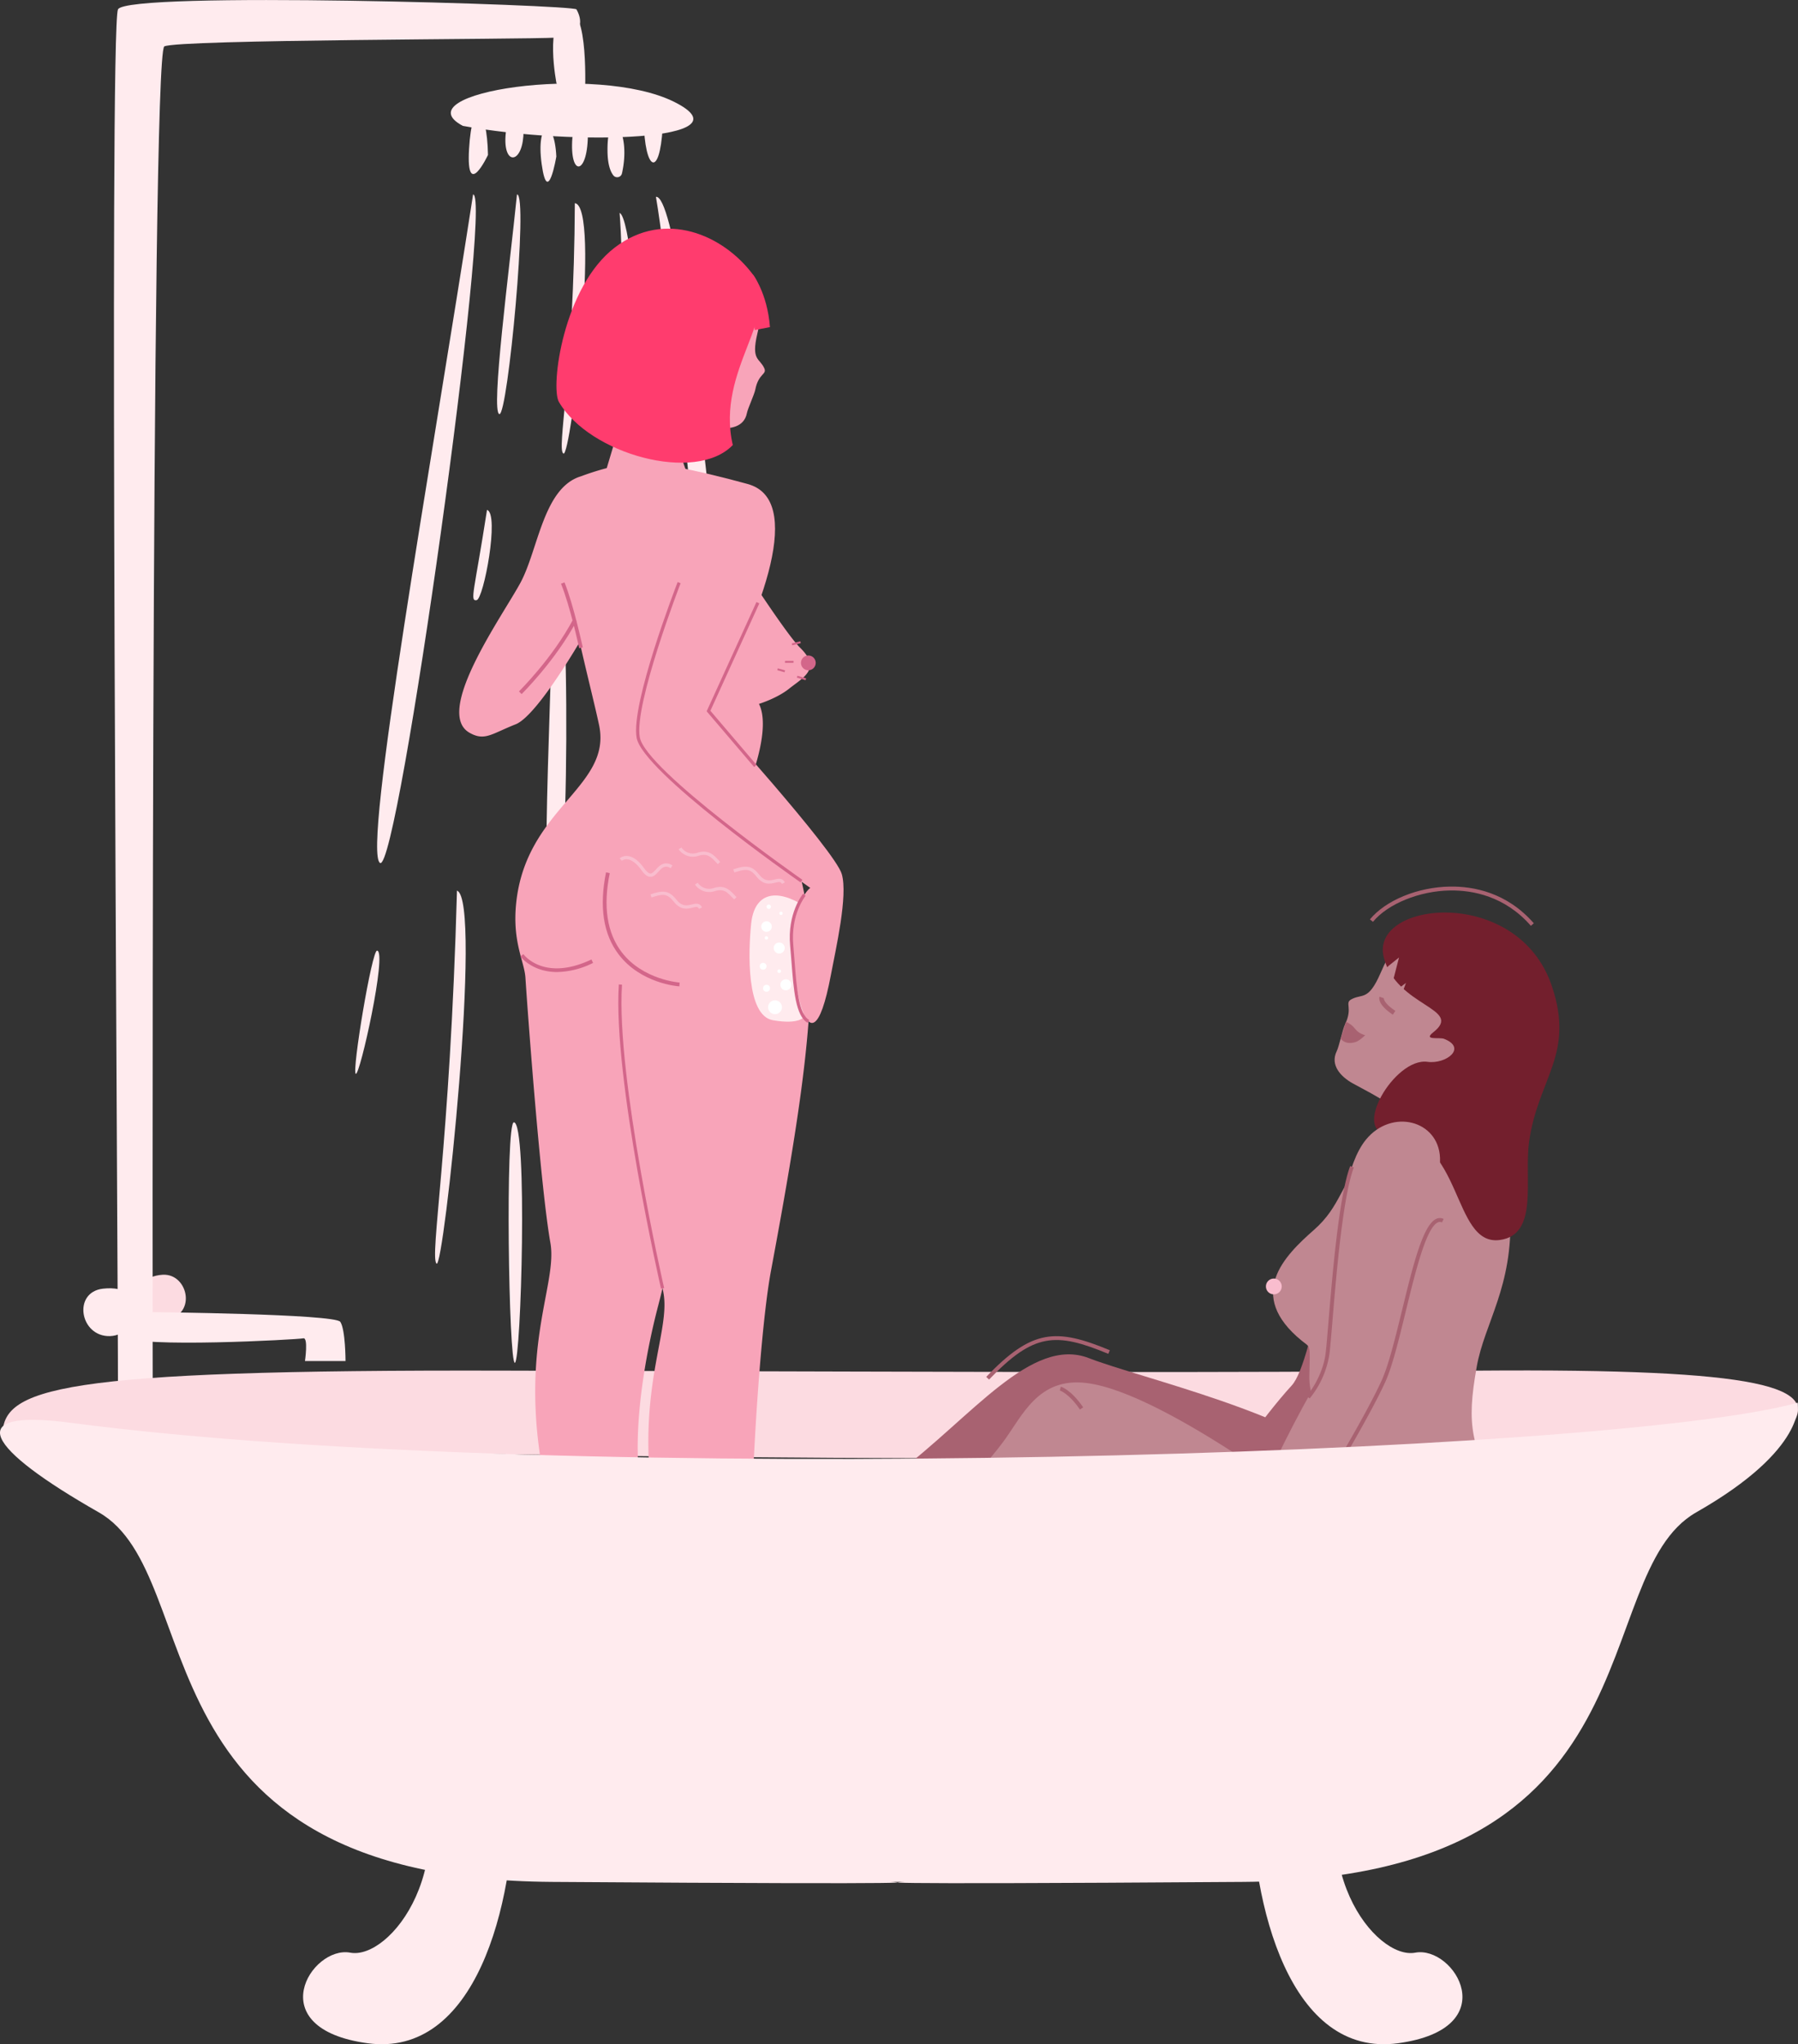 <svg xmlns="http://www.w3.org/2000/svg" viewBox="0 0 792.5 901.02"><rect x="0" y="0" width="792.5" height="901.02" fill="#333333" stroke="none"/><defs><style>.cls-1{fill:#fcdbe1;}.cls-2{fill:#ffebee;}.cls-3{fill:#a86271;}.cls-4{fill:#ff3c6e;}.cls-5{fill:#c08791;}.cls-6{fill:#731f2d;}.cls-7{fill:#f9bdce;}.cls-8{fill:#f8a4b9;}.cls-9{fill:#d3668a;}.cls-10{fill:#fff;}</style></defs><g id="&#x421;&#x43B;&#x43E;&#x439;_2" data-name="&#x421;&#x43B;&#x43E;&#x439; 2"><g id="&#x421;&#x43B;&#x43E;&#x439;_1-2" data-name="&#x421;&#x43B;&#x43E;&#x439; 1"><path class="cls-1" d="M71.65,561.86c-15.88,1-15.56,20.95,0,20S83.32,561.14,71.65,561.86Z"></path><path class="cls-2" d="M52,616.24C52,540.3,48,12.3,52,4.13s200.94-2,202.09,0,5.82,11.63-8.77,12.45-166.77.78-172.89,3.87-5.11,599.42-5.11,599.42Z"></path><path class="cls-1" d="M1.07,632.9c0-20.87,22.44-29.3,221.19-28.78,245.25.64,302.6,1,429.2,0s151.59,7.37,137.56,25c-11.21,14.09-328.35,15.58-557.22,12C104.55,639.16,1.07,632.9,1.07,632.9Z"></path><path class="cls-2" d="M110.67,739.54c16.34-50.79,250.2-31.41,348.76-50.91s235,61.52,147.3,75.71,30.33,39.1-41.16,53.18S76.13,846.91,110.67,739.54Z"></path><path class="cls-2" d="M208.52,85.7c-18.17,117.55-49,290-41,294.65S217.29,85.7,208.52,85.7Z"></path><path class="cls-2" d="M227.87,85.7c-3.34,32.85-11.66,96-7.76,96.81C223.8,183.31,233,85.36,227.87,85.7Z"></path><path class="cls-2" d="M214.66,224.75c-5.6,36.14-7.72,40.27-4.59,39.78S220.24,226.37,214.66,224.75Z"></path><path class="cls-2" d="M273.1,93.84C276,131,274.67,262,281.75,262S281.67,97.5,273.1,93.84Z"></path><path class="cls-2" d="M243.89,240.2c.93,37.21-7.24,168-.17,168.41S252.26,244.31,243.89,240.2Z"></path><path class="cls-2" d="M289.11,86.76c8.74,50.19,29.18,289.67,36.74,293.64C328.77,381.94,303.75,85,289.11,86.76Z"></path><path class="cls-2" d="M326.17,409.61c-3.9,0,4.15,106.77,6.83,105.74S332.31,409.61,326.17,409.61Z"></path><path class="cls-2" d="M226.52,494.67c-3.89-.24-2.31,106.82.43,106S232.65,495,226.52,494.67Z"></path><path class="cls-2" d="M166.23,419c-2.26-.63-11.21,53.27-9.42,54.3S170.73,419.58,166.23,419Z"></path><path class="cls-2" d="M201.42,392.55c-3.08,113.08-12.17,161.47-9,164.41S212.81,396.64,201.42,392.55Z"></path><path class="cls-2" d="M253.37,89.54c-.35,75.57-8.23,108.77-5,110.38S264.8,91,253.37,89.54Z"></path><path class="cls-2" d="M281.1,339.57c-.7,43.86-1.35,208.68,2.32,208.08S294.28,338.55,281.1,339.57Z"></path><path class="cls-2" d="M252.29,60.67c-1.38,17.83,7.08,16.79,6.83-2.55S252.29,60.67,252.29,60.67Z"></path><path class="cls-2" d="M224.77,49.76c-6.21,21.42,3.71,24.87,5.66,12.43S224.77,49.76,224.77,49.76Z"></path><path class="cls-2" d="M283.74,53.43c.41,21.58,7,25.73,8.36,2.58S283.74,53.43,283.74,53.43Z"></path><path class="cls-2" d="M245.21,69c-.84-17.86-9.11-15.78-6.45,3.38S245.21,69,245.21,69Z"></path><path class="cls-2" d="M270.32,77.27a2.16,2.16,0,0,0,3.82-.84c4.47-19.8-6.67-31.48-6.37-9.68C267.85,72.52,269.05,75.62,270.32,77.27Z"></path><path class="cls-2" d="M215.09,68.29c-.41-21.58-7-25.73-8.35-2.58S215.09,68.29,215.09,68.29Z"></path><path class="cls-2" d="M204,55.48C176.55,40.9,263.05,27.84,297.2,44.92S253.5,64.53,204,55.48Z"></path><path class="cls-2" d="M245.32,36.92S239.74,9,249.73,5.4s8.1,36.37,8.1,36.37Z"></path><path class="cls-3" d="M569.32,610.7c10.41-11.29,16.95-81.85,37.54-99.66,13.52-11.68,32.9-3,30.8,13.37s-34.23,84.82-48.39,103.93-32.68,37.79-32.68,37.79l-18.73-14.46S556.83,624.24,569.32,610.7Z"></path><path class="cls-3" d="M573.15,709.5c-46-11.08-80.24-79.54-80.24-79.54s-4.68,21.4-36.78,32.46c-36.17,12.45-100,35.18-100,35.18-2.56,19.61-5.56,22.87-24.1,22.74-19-.15-19.4-1.76-38.28,5-14.94,5.32-41.32-6.67-39.57-16.2s4.43,9.15,67.92-15.32c29.8-11.48,40.41-19.62,73.34-44.5s59.22-60.55,84.51-50.71c22.68,8.83,93.57,24.86,117.49,49.28,9.89,10.09,21.47,24.53,21.47,24.53"></path><path class="cls-4" d="M671.67,506.5s-37.35,75.41-67.53,70.29c-14.66-2.49,13.77-96.35,13.77-96.35Z"></path><path class="cls-5" d="M351.71,744.73c-23.56,2.87-21,1.33-1.72-16.35,43.88-40.22,79.29-75.38,92.24-92.94,8.45-11.44,15.3-28.48,36.68-25.86,35.34,4.32,108.61,61.69,108.61,61.69s-4.49-1.66-.66-21c2.95-14.88-10.06-28.9-9.74-43.65s.64-12.41-3.4-15.72c-24.7-20.21-7.7-37.27,5.45-48.83,11.86-10.43,11.74-20.33,22.63-32.14,16-17.32,3-32.1,3-32.1l23.33-33.49s-6.73,22.45,9.3,35.92,26.94,22.77,28.23,54.84S654.33,583,650.88,602.46c-4.6,26-2.72,34.83,11.87,61.1,17.56,31.61,30.38,56.12,13,84.82-16.13,26.64-60.38,36.73-85.14,32.49-31.45-5.38-50.13-32.51-66.78-45.73-14.74-11.71-43.4-76.08-43.4-76.08C472.93,709,351.71,744.73,351.71,744.73Z"></path><path class="cls-5" d="M596.16,477.46c3.3,1.85,7.13,3.75,11.26,6.2,6,3.58,10.36,5.06,12.21,27.34,0,0,39.47-3.79,34.5-11.4-8.59-13.21-5.19-20.82-.41-31.26,3.34-7.33,12.24-4,11.82-20.17S633,407.5,633,407.5C613.78,417.73,613,418.61,608.45,429c-5.4,12.39-8,8.82-12.84,11.47-3.05,1.66.79,3.65-2.75,11-1.13,2.33-2.61,9.67-3.66,11.81C586.1,469.58,591.2,474.68,596.16,477.46Z"></path><path class="cls-3" d="M590.93,457.87c1.8,1.93,3.78,2.17,6.38,1.48,1.89-.5,4.4-3.07,4.4-3.07-4.35-1.28-4.12-3.41-6.91-5.08a5.69,5.69,0,0,0-1.62-.81C592.59,452.85,591.7,455.41,590.93,457.87Z"></path><path class="cls-6" d="M636.47,457.87c10.33,4,.91,11.28-7.3,10.14-14.6-2-34.08,31.85-16.61,31.85,32.51,0,27.21,49.44,48.42,46.69,17.44-2.26,10.69-26.84,13-43.37,4-28.1,20.27-38.37,10-68.64-15-44.41-80.22-37.45-74.09-12.7,5.47,22.07,35.47,22.47,21.82,33.18C627.09,458.67,634.49,457.1,636.47,457.87Z"></path><path class="cls-3" d="M611.49,445.43c-4.07-3.4-3.62-5.65-3.46-6.12l1.91.65a.31.31,0,0,0,0-.07s-.31,2.1,5.09,5.65l-1.11,1.69A26.15,26.15,0,0,1,611.49,445.43Z"></path><path class="cls-3" d="M476,621.27c-4.92-7.21-8.84-8.39-8.87-8.41l.44-1.65c.19,0,4.51,1.28,9.85,9.09Z"></path><path class="cls-3" d="M479.44,661.24c2.62-8.33,1.12-12.14,1.11-12.18l1.57-.67c.08.17,1.79,4.34-1,13.36Z"></path><path class="cls-5" d="M360,703.33c-40.86,36.23-42.54,25.41-73.05,35.78-25.36,8.62-47-2.84-45.52,5.34,3.74,21.43,21.68,25.22,44.76,20.77,20.41-3.94,40.83,20,49.63-2.39,9.63-24.55,38-32.49,38-32.49Z"></path><polygon class="cls-5" points="611.95 425.78 616.64 422.03 614.03 432.17 616.83 435.4 619.71 433.22 617.88 438.16 611.82 432.27 611.37 426.48 611.95 425.78"></polygon><path class="cls-5" d="M582,606.87c8.35-12.9,2.82-83.55,20.09-104.59,11.34-13.81,31.91-8.54,32.62,8s-19.34,89.4-30.06,110.63-25.79,42.79-25.79,42.79l-20.91-11.07S572,622.33,582,606.87Z"></path><path class="cls-3" d="M579.15,664.8,556.34,652l.84-1.49,21.37,12c3.15-5.13,22.69-37.09,30.41-54,3.08-6.74,5.94-18.48,9-30.92,4.7-19.3,9.14-37.53,15-40.32a3.78,3.78,0,0,1,3.36,0l-.74,1.55a2,2,0,0,0-1.88,0c-5.15,2.44-9.9,22-14.09,39.18-3.05,12.52-5.93,24.34-9.07,31.22-8.42,18.42-30.71,54.53-30.94,54.89Z"></path><path class="cls-3" d="M577.25,616.4,576,615.28c.07-.08,7-8.12,8.3-18.89.32-2.57.72-7.47,1.24-13.66,1.73-20.85,4.63-55.75,9.59-68.79l1.6.61c-4.87,12.81-7.76,47.56-9.48,68.32-.52,6.21-.93,11.12-1.25,13.73A40.52,40.52,0,0,1,577.25,616.4Z"></path><path class="cls-3" d="M435.94,608.06l-1.24-1.18c20.25-21.2,30.85-21.54,54.47-11.75l-.66,1.59C465.36,587.12,455.65,587.44,435.94,608.06Z"></path><path class="cls-3" d="M674.76,408.06c-11.48-13.13-25.71-15.72-35.61-15.58-13.47.2-27.45,5.88-34,13.83l-1.33-1.09c7-8.44,21.15-14.25,35.3-14.45,10.3-.15,25,2.54,36.93,16.17Z"></path><path class="cls-3" d="M312,784.88c-11.13-7.37-18.87-6.89-28.67-6.28a98.56,98.56,0,0,1-18.67-.15c-18.18-2.1-29-11-34-28l1.64-.48c3,10.21,9.67,24.1,32.55,26.75a97,97,0,0,0,18.37.14c10.11-.63,18.11-1.13,29.72,6.56Z"></path><circle class="cls-7" cx="561.46" cy="567.02" r="3.49"></circle><path class="cls-8" d="M303.76,176.63s-10.21,18.47,1.7,36.3-40,0-40,0l9.83-32.88Z"></path><path class="cls-8" d="M279.66,426.36c-17,35,8.67,120.46,12.79,143.6,3.56,20-17,50,.42,118.23,6.28,24.67,11.79,48.75,16.92,70.94a110,110,0,0,1,2.5,31.64c-1.3,7.37-1.4,23.17,7.16,21.36,17.26-3.65,14.24-4.53,46.46-11.23,18.77-3.91,38.16-23,27.15-21-14.41,2.6-34.44-4-50.52-8.31-9.75-2.59-10.79-32.86-10.85-39.86-.24-30.34-1.12-49.3.16-79.61,1.25-29.79,4.26-72.17,8-92.15,21.84-117.18,27.65-171.93-8.85-216.72,0,0,8.85-22.4,3.53-33,0,0,7.92-2.42,13.24-6.67,6.41-5.11,14.4-8.79,4.85-18.13-9-8.85-47.75-70.84-47.75-70.84s-7.1-20.16-48.76-4.69c-16.68,5-18.83,32.38-26.75,47S191,314,207,323c6.67,3.76,9.69.42,20.27-3.75s33.09-44.6,33.09-44.6"></path><path class="cls-8" d="M255.77,212.93c-20.43,0,2.44,79.12,8.28,106.64s-32.42,36.53-36.57,78.84c-1.66,17,3.63,25.27,4.11,32.52,1.32,20.07,6.86,93.68,11,116.82,3.56,20-17,50,.41,118.24,6.28,24.67,11.8,48.75,16.93,70.94a110,110,0,0,1,2.5,31.64c-1.3,7.37-1.41,23.16,7.15,21.35,17.26-3.65,14.24-4.52,46.47-11.23,18.77-3.91,38.16-23,27.15-21-14.41,2.61-34.45-4-50.53-8.3-9.75-2.6-10.78-32.86-10.84-39.87-.25-30.34-.45-39.95-.75-70.29-.2-20.08,3.86-44,9-63.63,17.67-67,9.4-141.73,9.4-141.73"></path><path class="cls-9" d="M245.55,428.44c-11,0-16.13-6.79-16.2-6.89l1.34-1c.37.5,9.3,12.15,30,2.35l.72,1.51A37,37,0,0,1,245.55,428.44Z"></path><path class="cls-9" d="M255.27,285.71c0-.18-4-18.69-8-28.42l1.54-.62c4,9.86,8,28.51,8.07,28.69Z"></path><path class="cls-9" d="M229.9,305.93l-1.16-1.19c.14-.14,14.83-14.63,23.91-31.82l1.48.78C244.92,291.12,230.05,305.79,229.9,305.93Z"></path><path class="cls-9" d="M299.45,434.74c-.69,0-17-1.26-26.76-14.06-6.77-8.87-8.64-21-5.57-36.17l1.64.34c-3,14.63-1.21,26.35,5.26,34.82,9.32,12.21,25.38,13.4,25.54,13.41Z"></path><path class="cls-2" d="M352.6,398.16c-12-6.8-20.24-3.48-21.52,9s-2.17,40.46,9.57,42.51,13.65-1.44,13.65-1.44Z"></path><path class="cls-8" d="M291,204.92s9.31.41,38.59,8.43c24.66,6.75,7.63,54.56-17.26,100,0,0,55.76,61.6,58.71,71.93,2.75,9.58-2.61,32.76-4.77,44.24-10,53.09-19.28-8.05-16.87-20.26,3-15.06,7.75-17.9,7.75-17.9s-67.1-46.76-69.26-63.88C283.61,293.91,291,204.92,291,204.92Z"></path><path class="cls-9" d="M352.87,388.93c-2.84-2-69.62-48.74-72.27-63.75s17.24-66.44,18.08-68.63l1.31.51c-.21.53-20.58,53.34-18,67.88s71,62.37,71.69,62.85Z"></path><polygon class="cls-9" points="332.39 338.05 311.47 313.51 333.42 265.35 334.69 265.93 313.12 313.28 333.45 337.14 332.39 338.05"></polygon><path class="cls-9" d="M356,450.82c-5.32-2.95-6.2-14.56-7.14-26.86-.18-2.39-.37-4.79-.59-7.14-1.32-14.24,5.42-22.54,5.71-22.89l1.08.9c-.07.08-6.66,8.23-5.39,21.86.22,2.36.4,4.77.58,7.17.87,11.38,1.77,23.16,6.43,25.74Z"></path><path class="cls-9" d="M291.36,568c-.21-.93-21.29-93-18.6-134.09l1.4.09c-2.68,40.87,18.35,132.76,18.56,133.68Z"></path><circle class="cls-9" cx="356.29" cy="292.17" r="3.26"></circle><path class="cls-8" d="M316.57,188.57c-3.37-.44-7.14-1.14-11.42-1.6-6.27-.68-10.17-1.94-23.48,13.08,0,0-26.32-24-18.66-26.75,13.27-4.87,14.92-12.17,17.1-22.24,1.55-7.06-6.65-9.44,2.36-20.85s45.23-11.75,45.23-11.75c8.33,17.71,8.44,18.77,6.1,28.68-2.78,11.81,1,10.62,3.06,15.14,1.3,2.84-2.53,2.21-3.94,9.4-.45,2.28-3.32,8.35-3.72,10.45C328,188.32,321.63,189.24,316.57,188.57Z"></path><path class="cls-4" d="M331.79,120.92c-13-17.35-38.68-28.71-60.77-11.85-22.84,17.44-28.47,61.56-24.67,68.09,13.44,23.11,60.33,36,76.64,19C315.3,162.6,345,138.61,331.79,120.92Z"></path><path class="cls-4" d="M331.79,120.92s6.42,8.12,7.58,23.26l-6.75,1.3Z"></path><circle class="cls-10" cx="338.84" cy="399.65" r="0.97"></circle><circle class="cls-10" cx="337.86" cy="408.4" r="2.33"></circle><circle class="cls-10" cx="343.45" cy="417.85" r="2.43"></circle><circle class="cls-10" cx="344.24" cy="402.56" r="0.73"></circle><circle class="cls-10" cx="337.8" cy="413.41" r="0.73"></circle><circle class="cls-10" cx="336.36" cy="425.89" r="1.5"></circle><circle class="cls-10" cx="346.38" cy="434.06" r="2.43"></circle><circle class="cls-10" cx="343.45" cy="428.06" r="0.8"></circle><circle class="cls-10" cx="337.86" cy="435.59" r="1.53"></circle><circle class="cls-10" cx="341.6" cy="443.95" r="3.06"></circle><path class="cls-2" d="M792.35,618.25s4.47,20.32-44.69,48.32S734.35,828.2,548,829.47s-149.41,0-149.41,0h-6s37,1.27-149.41,0S92.67,694.57,43.52,666.57s-61.3-45.89-12.29-39.45C250.09,655.91,710.8,641.22,792.35,618.25Z"></path><path class="cls-2" d="M181.4,766.79c23.73,56.11-9.71,97.11-27,93.87S114.5,894.11,162,900.58s64.73-60.42,64.73-111.13S181.4,766.79,181.4,766.79Z"></path><path class="cls-2" d="M596.77,766.79c-23.74,56.11,9.71,97.11,27,93.87s39.92,33.45-7.55,39.92-64.74-60.42-64.74-111.13S596.77,766.79,596.77,766.79Z"></path><rect class="cls-9" x="352.84" y="296.82" width="0.86" height="4" transform="translate(-33.67 552.54) rotate(-73.48)"></rect><rect class="cls-9" x="346" y="291.29" width="3.77" height="0.86" transform="translate(-1.57 1.88) rotate(-0.31)"></rect><rect class="cls-9" x="343.88" y="293.75" width="0.86" height="3.33" transform="translate(-31.88 549) rotate(-74.61)"></rect><rect class="cls-9" x="349.05" y="283.08" width="3.89" height="0.86" transform="translate(-58.7 94.51) rotate(-14.16)"></rect><path class="cls-7" d="M323.22,383.16c5.3-1.72,8-2,11.43,2.37,2.48,3.15,4.66,2.62,6.77,2.1,1.62-.39,3.45-.84,4.52,1.31l-1.3.65c-.53-1-1.15-1-2.87-.54-2.2.53-5.21,1.27-8.27-2.62-2.93-3.73-4.8-3.51-9.82-1.88Z"></path><path class="cls-7" d="M286.72,394.18c5.3-1.73,8-2,11.42,2.36,2.48,3.15,4.66,2.62,6.77,2.11,1.62-.4,3.46-.85,4.53,1.3l-1.31.65c-.52-1.05-1.15-1-2.87-.54-2.2.54-5.21,1.27-8.27-2.62-2.92-3.72-4.8-3.51-9.82-1.88Z"></path><path class="cls-7" d="M273.11,378.31a4.86,4.86,0,0,1,3.6-1c2.41.26,4.84,2.07,7.21,5.39,1.07,1.49,2,2.27,2.72,2.31s1.55-.78,2.44-1.74c1.55-1.7,3.68-4,7.31-1.86l-.75,1.26c-2.6-1.55-3.94-.09-5.49,1.59-1,1.13-2.12,2.3-3.6,2.21-1.23-.08-2.44-1-3.81-2.93-2.08-2.89-4.21-4.54-6.15-4.77a3.32,3.32,0,0,0-2.5.63Z"></path><path class="cls-7" d="M306.32,389.88l1.22-.79a6.11,6.11,0,0,0,7,2.34c4.83-1.58,7.12.87,9.14,3,.31.33.61.66.93,1l-1,1c-.33-.33-.65-.67-1-1-2-2.11-3.67-3.93-7.62-2.64A7.65,7.65,0,0,1,306.32,389.88Z"></path><path class="cls-7" d="M299.12,374.33l1.23-.8a6.09,6.09,0,0,0,7,2.34c4.82-1.57,7.11.88,9.13,3,.31.33.62.66.94,1l-1,1c-.33-.33-.65-.67-1-1-2-2.11-3.68-3.93-7.62-2.64A7.68,7.68,0,0,1,299.12,374.33Z"></path><path class="cls-2" d="M67,578.33s80.71.81,83,4.29,2.3,17.26,2.3,17.26H134.42s1.54-10.55-.76-10-73.79,4.42-78.72-.74c-2.54-2.65-1.72-14.2-1.72-14.2Z"></path><path class="cls-2" d="M45.37,568c-13.49,1.54-10.18,21.3,3.13,20.9S66.51,565.62,45.37,568Z"></path></g></g></svg>